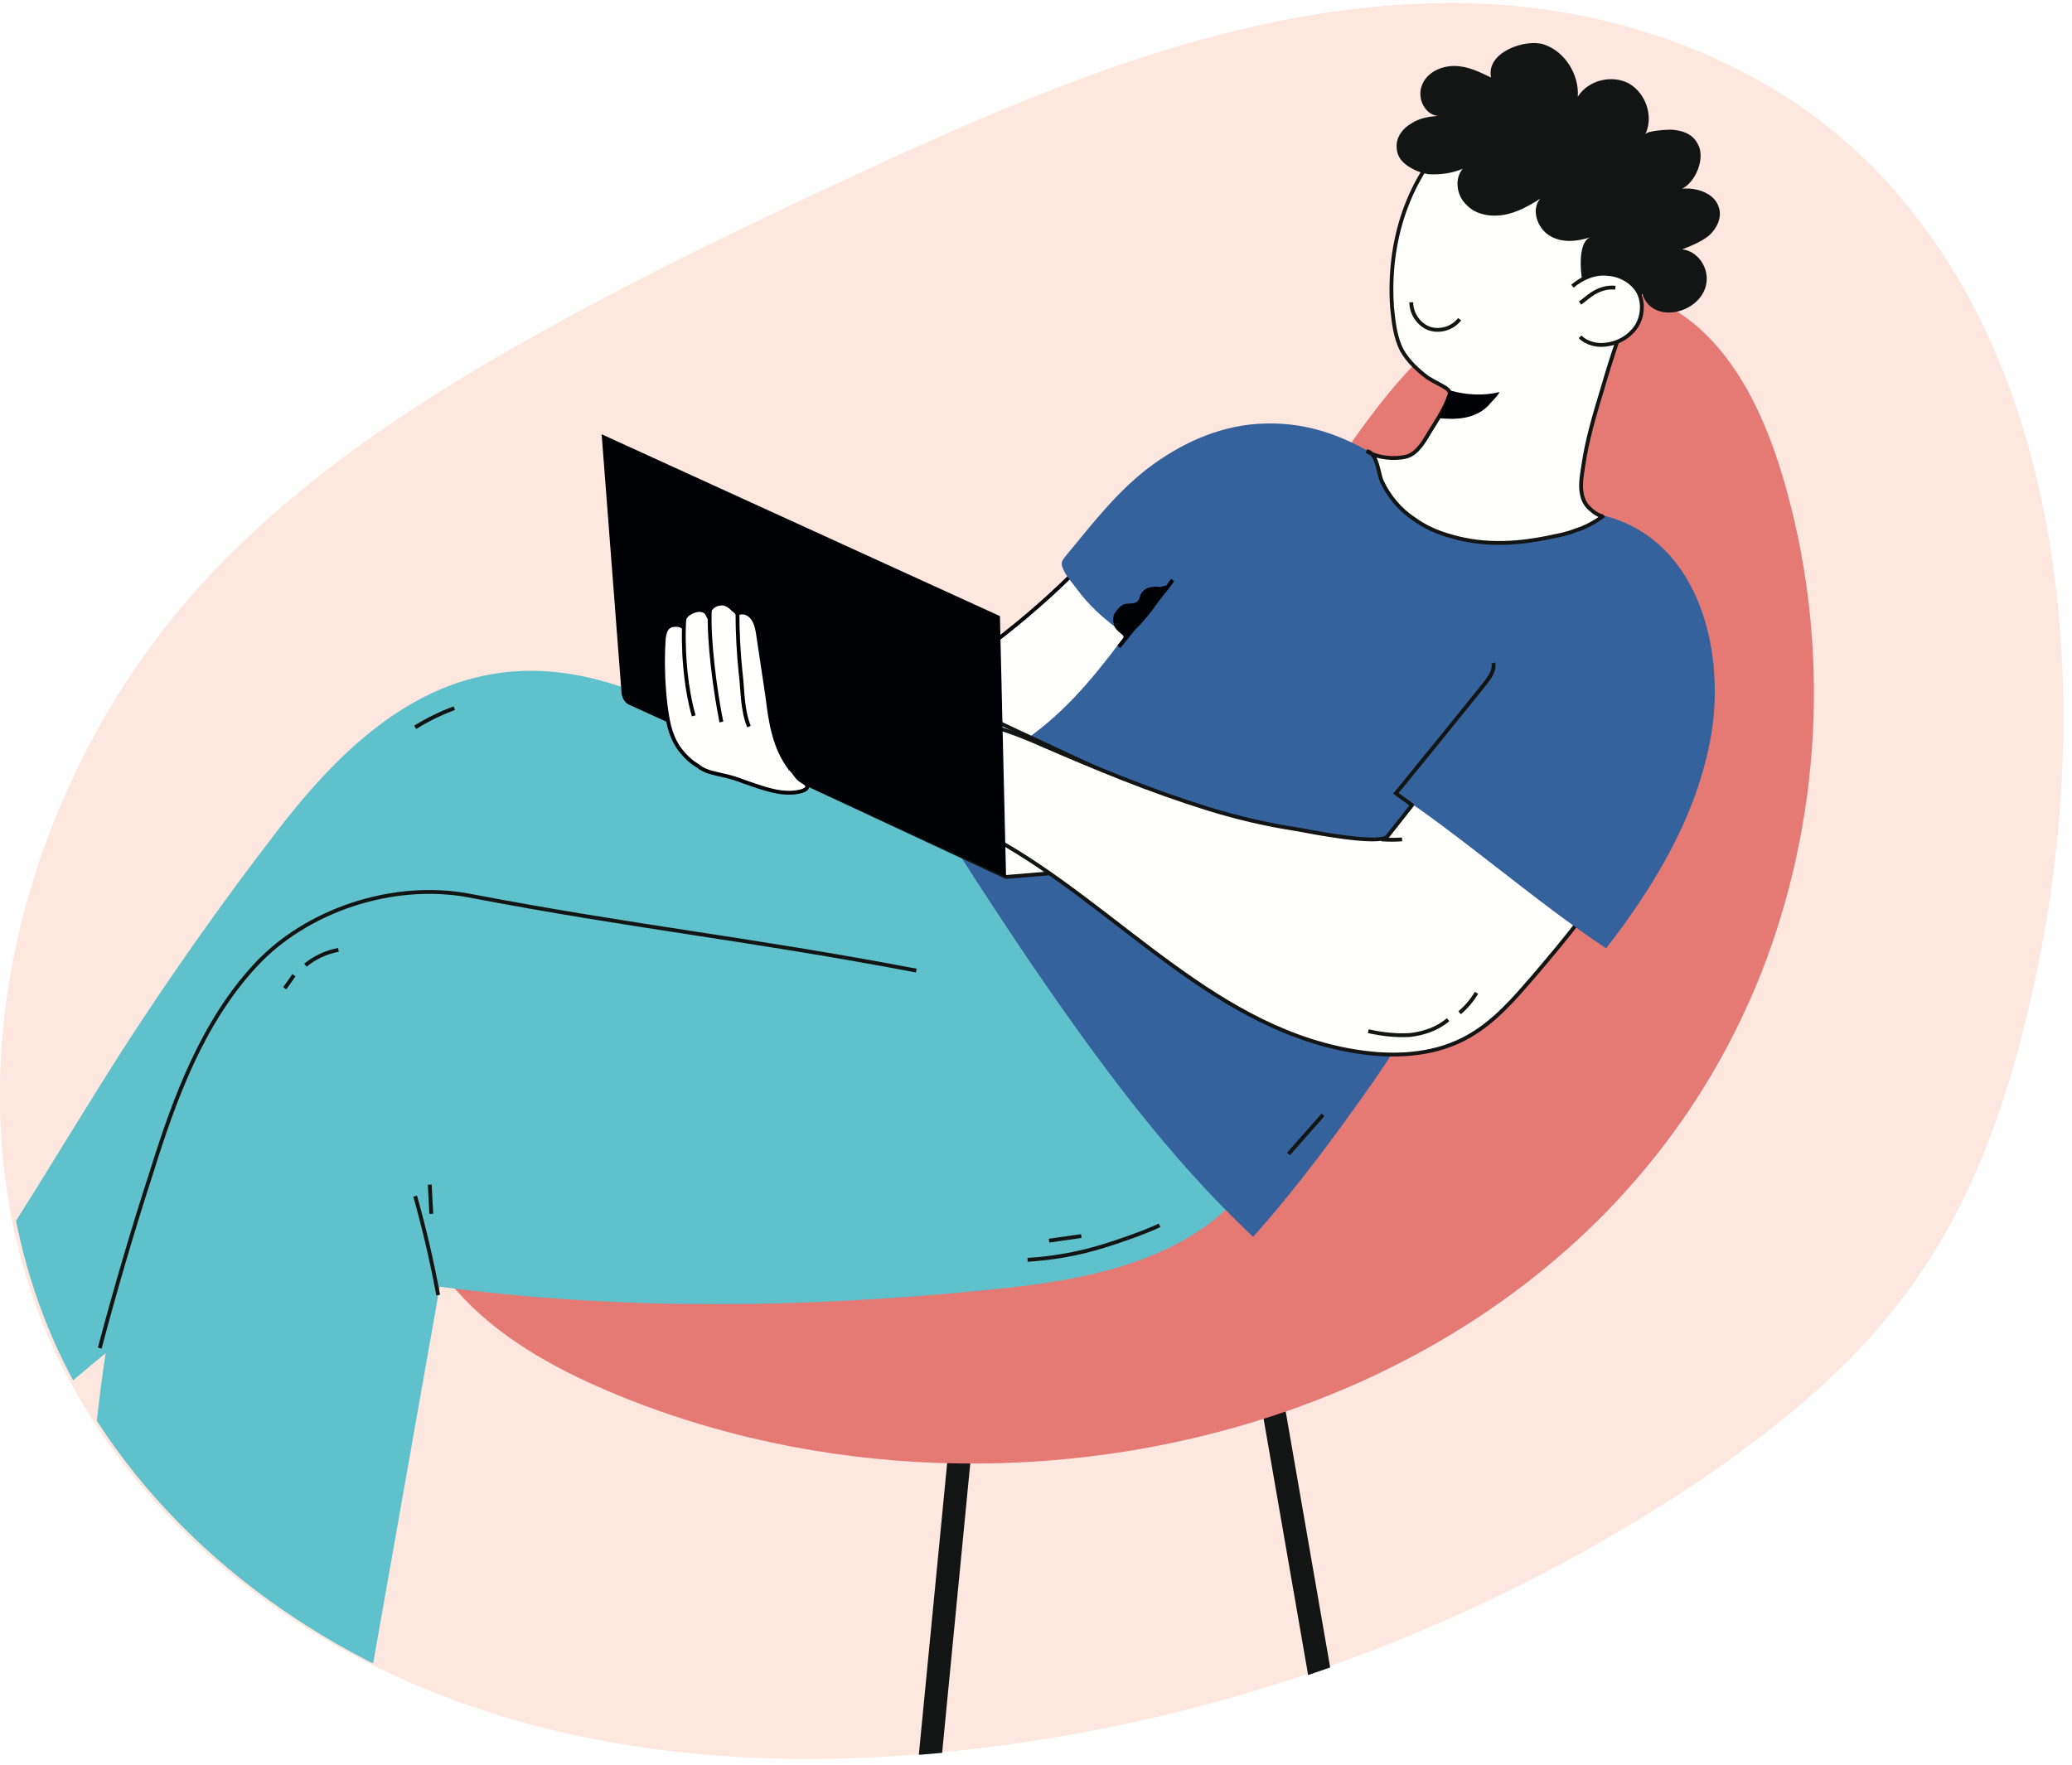 <svg xmlns="http://www.w3.org/2000/svg" viewBox="0 0 270 230" width="270" height="230"><title>banner-home-01</title><defs><clipPath clipPathUnits="userSpaceOnUse" id="cp1"><path d="m250 27.95c21.39 27.27 22.57 69.35 15.42 101.03-2.96 13.15-7.29 26.22-14.91 37.31-7.67 11.17-18.38 19.88-29.63 27.37-27.81 18.49-59.97 30.33-93.08 34.26-22.84 2.72-46.47 1.64-68.08-6.29-21.61-7.92-41.06-23.18-51.31-43.88-16.51-33.35-5.88-76.05 19.65-103.04 12.44-13.15 27.83-23.09 43.63-31.85 13.33-7.38 27.05-14.01 40.88-20.4 24.24-11.2 49.65-21.88 76.33-22.1 17.05-0.14 34.73 4.8 48.47 15.16 4.82 3.64 9.01 7.82 12.63 12.43z"></path></clipPath><image width="270" height="230" id="img1"></image><image width="108" height="46" id="img2"></image><image width="270" height="230" id="img3"></image></defs><style>		.s0 { fill: #fde7de } 		.s1 { fill: none;stroke: #121514;stroke-width: 3 } 		.s2 { fill: #e57a74 } 		.s3 { fill: #5fc1cb } 		.s4 { fill: #fffffe } 		.s5 { fill: none;stroke: #000105;stroke-width: .5 } 		.s6 { fill: #35619c } 		.s7 { fill: none;stroke: #121514;stroke-width: .5 } 		.s8 { fill: #000105 } 		.s9 { fill: #121514 } 		.s10 { fill: #6186b7 } 	</style><path fill-rule="evenodd" class="s0" d="m249.5 28c21.4 27.2 22.6 69.3 15.4 101-2.9 13.1-7.2 26.2-14.9 37.3-7.6 11.2-18.4 19.9-29.6 27.4-27.8 18.4-60 30.3-93.1 34.2-22.8 2.7-46.5 1.7-68.1-6.3-21.6-7.9-41-23.1-51.3-43.9-16.5-33.3-5.9-76 19.7-103 12.4-13.1 27.8-23.1 43.6-31.8 13.3-7.4 27.1-14 40.9-20.4 24.2-11.2 49.6-21.9 76.3-22.1 17.1-0.2 34.7 4.8 48.5 15.1 4.8 3.7 9 7.8 12.6 12.5z"></path><g id="Clip-Path" clip-path="url(#cp1)"><g><path class="s1" d="m128 159.1l-10.9 112.2m44.7-111.6l19.3 111.1"></path><use id="Layer 1" href="#img1" x="0" y="0"></use><use id="Layer 2" href="#img2" x="71" y="184"></use><path fill-rule="evenodd" class="s2" d="m61.7 170.5q-0.1-0.1-0.2-0.2c-5.7-5.5-9.8-13-9.9-21 0-9.2 5.3-17.7 12.2-23.7 7.5-6.4 18.6-13 27.8-16.3 11.1-4.1 23.8-2 35-6.5 15.7-6.3 28.2-17.7 39-30.6 10.1-12.1 17.5-29.9 33.9-34 5.6-1.4 11.7-1.2 16.9 1.2 8.5 4.1 13.2 13.6 15.9 22.7 6.1 20.5 5.3 42.9-2.1 62.9-21.7 58.3-93.6 79-148.3 57.4-7.3-2.9-14.5-6.5-20.2-11.9z"></path><use id="Layer 3" href="#img3" x="0" y="0"></use><path fill-rule="evenodd" class="s3" d="m152.8 125.3c-1.4-11-12.2-16.6-21.8-18.4-13.1-2.6-25.9-6.7-38.1-12.2-2.9-1.3-5.7-2.8-8.7-4-2.3-0.9-4.6-1.7-7.1-2.3-18.1-4.3-30.6 6.4-40.9 19.8q-10.8 14-20.4 28.9c-7.4 11.6-14.3 23.6-22.2 34.8-2 2.8-4 6-6.4 8.8 2.7 3.8 5.7 7.4 8.4 11.2 1.8-1.5 3.6-3.2 5.4-4.7 18.9-16.5 38.8-31.8 59.6-45.8 1.5-0.9 3-1.9 4.7-2.3 2.3-0.4 4.7 0.3 6.9 1 10.5 3.5 21.4 6.3 32.4 8.2 9.6 1.7 20.2 3.2 30 1.1 10.4-2.2 19.6-12.8 18.2-24.1z"></path><path fill-rule="evenodd" class="s3" d="m9 239.9c11.7 1.5 23.4 2.3 35.1 2.5q6.6-37.4 13.2-74.7c23.4 3.1 47.1 2.8 70.6 0.5 8.3-0.8 16.8-1.9 24.3-5.5 14.1-6.7 18.7-20.7 15-35.5-0.8-2.9-2-5.8-3.9-8.1-3-3.5-7.4-5.5-11.9-6.6-9-2-17 0.8-25.9 1-11.5 0.2-22.9 1.4-34.3 3-22 3-44.8 7.7-62.2 21.8-8 6.5-10.2 13.9-12.5 23.6-5.9 25.2-5.6 52.2-7.5 78z"></path><path fill-rule="evenodd" class="s4" d="m148.2 65.4q0.2-0.2 0.4-0.5c2.3-2.9 5.3-6.3 8.9-5.6 2.4 0.4 4.3 2.6 4.8 5 0.6 2.4 0.2 4.9-0.5 7.3-2.3 7.9-7.9 13.3-13.2 19.4-5.5 6.2-12.8 12.9-21.5 13.4-4.4 0.3-9.7-1.5-10.6-5.8-0.5-2.3 0.5-4.8 2.1-6.6 1.6-1.8 3.7-3.1 5.6-4.5 9.1-6.1 17.2-13.5 24-22.1z"></path><path fill-rule="evenodd" class="s5" d="m148.2 65.4q0.2-0.2 0.4-0.5c2.3-2.9 5.3-6.3 8.9-5.6 2.4 0.4 4.3 2.6 4.8 5 0.6 2.4 0.2 4.9-0.5 7.3-2.3 7.9-7.9 13.3-13.2 19.4-5.5 6.2-12.8 12.9-21.5 13.4-4.4 0.3-9.7-1.5-10.6-5.8-0.5-2.3 0.5-4.8 2.1-6.6 1.6-1.8 3.7-3.1 5.6-4.5 9.1-6.1 17.2-13.5 24-22.1z"></path><path fill-rule="evenodd" class="s6" d="m179 140.9c8-11.7 15.2-24 22.4-36.2 3.6-6 7.9-13.1 8-20.3 0.1-3.5-1.7-9.2-4.2-11.8-3.5-3.6-9.7-3-13.8-5.4-8.8-5.1-15.5-12.3-26.5-12-5.3 0.1-10.3 2.2-14.6 5.3-4.3 3.1-7.5 7.2-10.8 11.2-1.2 1.5-1.5 1.5-0.7 3 0.4 0.7 1.2 1.6 1.7 2.3 1.4 1.9 3.3 3.6 5.2 5 0.4 0.2 0.7 0.4 0.7 0.8 0 0.3-0.1 0.5-0.3 0.7-3.9 5.2-7.9 10-13.5 13.6-1.4 0.9-11.3 8.3-12.9 5.8q7.1 11.5 14.6 22.6c8.7 12.7 17.8 25.2 29 35.7 5.7-6.4 10.8-13.3 15.7-20.3z"></path><path fill-rule="evenodd" class="s4" d="m131.1 114.3l-47.8-22.3c-0.7-0.3-0.5-1.3 0.2-1.3l33.2-2.8 50.1 23.4z"></path><path fill-rule="evenodd" class="s7" d="m131.1 114.3l-47.8-22.3c-0.7-0.3-0.5-1.3 0.2-1.3l33.2-2.8 50.1 23.4z"></path><path fill-rule="evenodd" class="s4" d="m130.6 109.7l-25.9-12.1 18.1-0.7 25.9 12.1z"></path><path fill-rule="evenodd" class="s7" d="m130.6 109.7l-25.9-12.1 18.1-0.7 25.9 12.1z"></path><path fill-rule="evenodd" class="s4" d="m187 101.1q-3.1 4-6.2 7.9c-1 1.2-10.1-0.6-11.7-0.9q-5.9-0.9-11.7-2.7c-7.7-2.4-14.4-5.2-21.8-8.4-4.9-2.2-10.2-3.8-15.6-3.5-2.5 0.1-5.5 1.1-6.3 3.5-0.8 2.3 0.9 4.9 3.1 6.1 2.3 1.3 5.2 1 7.4 2.2 1.8 1 3.3 2.9 5.2 3.9 16.4 9 29.1 25.5 48.4 28 4.7 0.6 9.6 0.2 13.7-2.2 3.3-1.9 5.8-4.8 8.3-7.7 8.1-9.5 18.6-22.1 15.5-35.7-0.3-1.6-1-3.3-2.3-4.4-1.5-1.3-3.7-1.7-5.7-1.6-7.7 0.3-13.5 7-18.4 13.1q-0.9 1.2-1.9 2.4z"></path><path fill-rule="evenodd" class="s7" d="m187 101.1q-3.1 4-6.2 7.9c-1 1.2-10.1-0.6-11.7-0.9q-5.9-0.9-11.7-2.7c-7.7-2.4-14.4-5.2-21.8-8.4-4.9-2.2-10.2-3.8-15.6-3.5-2.5 0.1-5.5 1.1-6.3 3.5-0.8 2.3 0.9 4.9 3.1 6.1 2.3 1.3 5.2 1 7.4 2.2 1.8 1 3.3 2.9 5.2 3.9 16.4 9 29.1 25.5 48.4 28 4.7 0.6 9.6 0.2 13.7-2.2 3.3-1.9 5.8-4.8 8.3-7.7 8.1-9.5 18.6-22.1 15.5-35.7-0.3-1.6-1-3.3-2.3-4.4-1.5-1.3-3.7-1.7-5.7-1.6-7.7 0.3-13.5 7-18.4 13.1q-0.9 1.2-1.9 2.4z"></path><path fill-rule="evenodd" class="s8" d="m81 90.4l-2.6-33.8 51.9 23.7 0.8 34-49-22.4c-0.6-0.2-1-0.8-1.1-1.5z"></path><path fill-rule="evenodd" class="s4" d="m103 100.2c-2.1-2.7-2.6-6.1-3-9.4q-0.6-4-1.2-8c-0.1-0.8-0.3-1.6-0.7-2.2-0.5-0.7-1.4-1-2-0.6q-0.2-0.3-0.5-0.5c-0.5-0.5-1.1-1-1.9-0.8-0.7 0.1-1.3 0.7-1.5 1.4q-0.1-0.2-0.2-0.3c-0.7-0.6-1.8-0.2-2.4 0.3-0.5 0.4-0.6 1.1-0.6 1.8 0-0.6-1.5-0.5-1.7-0.3-0.6 0.3-0.7 1-0.8 1.6-0.2 2.8-0.1 5.7 0.2 8.5 0.3 2.1 0.5 3.9 1.7 5.7 0.7 1 1.5 1.8 2.5 2.4 1 0.8 1.9 0.9 3.1 1.2 1 0.2 2 0.5 3 0.9 2.4 0.8 5 1.9 7.5 1.2 0.3-0.1 0.7-0.3 0.7-0.6 0-0.3-0.4-0.5-0.7-0.7-0.7-0.4-0.9-1-1.4-1.5q0-0.1-0.1-0.1z"></path><path fill-rule="evenodd" class="s5" d="m103 100.2c-2.1-2.7-2.6-6.1-3-9.4q-0.6-4-1.2-8c-0.1-0.8-0.3-1.6-0.7-2.2-0.5-0.7-1.4-1-2-0.6q-0.2-0.3-0.5-0.5c-0.5-0.5-1.1-1-1.9-0.8-0.7 0.1-1.3 0.7-1.5 1.4q-0.1-0.2-0.2-0.3c-0.7-0.6-1.8-0.2-2.4 0.3-0.5 0.4-0.6 1.1-0.6 1.8 0-0.6-1.5-0.5-1.7-0.3-0.6 0.3-0.7 1-0.8 1.6-0.2 2.8-0.1 5.7 0.2 8.5 0.3 2.1 0.5 3.9 1.7 5.7 0.7 1 1.5 1.8 2.5 2.4 1 0.8 1.9 0.9 3.1 1.2 1 0.2 2 0.5 3 0.9 2.4 0.8 5 1.9 7.5 1.2 0.3-0.1 0.7-0.3 0.7-0.6 0-0.3-0.4-0.5-0.7-0.7-0.7-0.4-0.9-1-1.4-1.5q0-0.1-0.1-0.1z"></path><path fill-rule="evenodd" class="s4" d="m96.1 79.9q0 3.8 0.4 7.7c0.3 2.4 0.2 4.9 1.1 7.1"></path><path class="s5" d="m96.1 79.9q0 3.8 0.4 7.7c0.3 2.4 0.2 4.9 1.1 7.1"></path><path fill-rule="evenodd" class="s4" d="m92.5 79.4c-0.2 4.1 0.7 10.7 1.5 14.7z"></path><path class="s5" d="m92.5 79.4c-0.2 4.1 0.7 10.7 1.5 14.7"></path><path fill-rule="evenodd" class="s4" d="m89.1 78.8c0.1 0.4 0.1 1 0.1 1.5-0.3 3.9 0.1 9.2 1.2 13"></path><path class="s5" d="m89.1 78.8c0.1 0.4 0.1 1 0.1 1.5-0.3 3.9 0.1 9.2 1.2 13"></path><path fill-rule="evenodd" class="s6" d="m192.4 67.2c5.2-0.6 10.5-1.3 15.7-0.2 12.9 2.6 16.8 17.1 14.9 28.7-1.8 10.5-7.3 19.6-13.7 27.9-9.5-6.3-18.4-14.3-27.9-20.6-0.6-0.4 2.9-3.2 6.7-12"></path><path fill-rule="evenodd" class="s4" d="m189.1 69.9c-1.8-0.5-3.4-1.2-4.9-2.3-1.8-1.2-3.2-2.9-4.1-4.8-0.5-1-0.6-3.8-2-4 1.4 0.9 3.6 1.1 5.2 0.7 1.4-0.4 2.3-2 3-3.2 1-1.6 2-3.1 2.6-4.9q0-0.1 0-0.2c0-0.5-1-0.9-1.3-1.1-0.6-0.3-1.1-0.6-1.6-0.9-1.3-1-2.5-2.1-3.3-3.5-0.9-1.7-1.1-3.7-1.3-5.6-0.6-8.5 2-17.1 8.4-23 0.5-0.5 1-1 1.7-1.2 2.4-0.8 4.4 1.5 6.6 2 2.1 0.6 4.1 1.1 6.2 1.9 2.5 0.9 5 1.6 7.5 2.6 1.5 0.6 4.9 1.6 5.4 3.4 0.6 1.9-1.1 4-1.7 5.7-0.8 2-1.3 4-2.1 5.9-1.8 4.4-3.3 8.8-4.6 13.3-1 3.3-2 6.6-2.5 10.1-0.2 1.4-0.5 2.8 0 4.2 0.2 0.6 0.6 1.1 1.1 1.5 0.2 0.2 1.3 1 1.6 0.7-1.1 0.8-2.3 1.5-3.6 1.9-1 0.4-1.9 0.6-2.9 0.8-4.6 1-8.9 1.3-13.4 0z"></path><path fill-rule="evenodd" class="s7" d="m189.1 69.9c-1.8-0.5-3.4-1.2-4.9-2.3-1.8-1.2-3.2-2.9-4.1-4.8-0.5-1-0.6-3.8-2-4 1.4 0.9 3.6 1.1 5.2 0.7 1.4-0.4 2.3-2 3-3.2 1-1.6 2-3.1 2.6-4.9q0-0.1 0-0.2c0-0.5-1-0.9-1.3-1.1-0.6-0.3-1.1-0.6-1.6-0.9-1.3-1-2.5-2.1-3.3-3.5-0.9-1.7-1.1-3.7-1.3-5.6-0.6-8.5 2-17.1 8.4-23 0.5-0.5 1-1 1.7-1.2 2.4-0.8 4.4 1.5 6.6 2 2.1 0.6 4.1 1.1 6.2 1.9 2.5 0.9 5 1.6 7.5 2.6 1.5 0.6 4.9 1.6 5.4 3.4 0.6 1.9-1.1 4-1.7 5.7-0.8 2-1.3 4-2.1 5.9-1.8 4.4-3.3 8.8-4.6 13.3-1 3.3-2 6.6-2.5 10.1-0.2 1.4-0.5 2.8 0 4.2 0.2 0.6 0.6 1.1 1.1 1.5 0.2 0.2 1.3 1 1.6 0.7-1.1 0.8-2.3 1.5-3.6 1.9-1 0.4-1.9 0.6-2.9 0.8-4.6 1-8.9 1.3-13.4 0z"></path><path fill-rule="evenodd" class="s9" d="m211.1 40c1.2-0.1 2.3-0.6 2.9-1.7 1.4 4.3 8.2 2.4 8.4-1.8 0.1-1.9-1.3-3.8-3.2-4 1.3-0.5 2.5-1 3.5-1.8 1-0.9 1.7-2.3 1.3-3.6-0.5-1.9-2.9-2.7-4.8-2.5 1.8-0.9 3.1-4.1 2-5.9-0.7-1.3-2-1.7-3.4-1.8-0.5 0-3.1 0.1-3.4 0.6 1.1-2.3 0.1-5.3-2.1-6.6-2.2-1.2-5.3-0.5-6.7 1.7 0.2-2.9-1.7-5.9-4.4-6.8-2.4-0.8-7.6 1-6.9 4.3-1.5-0.7-3-1.5-4.8-1.5-1.8 0-3.6 0.9-4.2 2.5-0.7 1.7 0.4 3.9 2.1 4-1.2 0.1-2.5 0.3-3.5 1-1.1 0.6-2 1.8-1.9 3.1 0 0.7 0.3 1.4 0.8 1.9 0.8 0.8 2.1 1.4 3.3 1.6 1.5 0.1 3.1-0.1 4.5-0.7-1.1 1.3-0.8 3.5 0.5 4.7 1.2 1.3 3.2 1.6 4.9 1.3 1.7-0.3 3.3-1.2 4.7-2.1-1.2 1.4-0.4 3.8 1.2 4.8 1.6 1 3.6 0.8 5.4 0.2-1.9 0.6-1.3 5.4-0.9 6.7 0.2 0.8 0.9 1.5 1.7 1.9 0.8 0.4 1.7 0.5 2.6 0.5q0.2 0 0.4 0z"></path><path fill-rule="evenodd" class="s8" d="m189 50.9q-0.1 0.2-0.2 0.4-0.1 0.3-0.3 0.6 0 0 0 0.1-0.1 0.6-0.4 1.1 0 0.1-0.1 0.3-0.2 0.6-0.5 1.1c2.1 0.2 4.7 0.2 6.5-1.7 0.5-0.6 1.1-1.1 1.4-1.7-2 0.5-4.3 0.4-6.4-0.2z"></path><path class="s7" d="m183.9 39.4c0 1.5 1 2.9 2.3 3.4 1.4 0.5 3.1 0 4-1.2"></path><path fill-rule="evenodd" class="s4" d="m204.9 37.3c1.3-1.1 3-1.8 4.6-1.6 1.7 0.1 3.4 1.1 4.1 2.6 0.6 1.4 0.4 3.1-0.4 4.3-0.9 1.3-2.3 2.1-3.8 2.3-1.2 0.2-2.6-0.1-3.5-1"></path><path class="s7" d="m204.9 37.3c1.3-1.1 3-1.8 4.6-1.6 1.7 0.1 3.4 1.1 4.1 2.6 0.6 1.4 0.4 3.1-0.4 4.3-0.9 1.3-2.3 2.1-3.8 2.3-1.2 0.2-2.6-0.1-3.5-1"></path><path fill-rule="evenodd" class="s4" d="m210.5 37.5c-0.9-0.1-1.7 0.1-2.5 0.5-0.8 0.4-1.4 1-2.1 1.5"></path><path class="s7" d="m210.5 37.5c-0.9-0.1-1.7 0.1-2.5 0.5-0.8 0.4-1.4 1-2.1 1.5"></path><path fill-rule="evenodd" class="s10" d="m145.8 84.3q2.3-2.9 4.7-5.8c0.8-0.9 1.6-1.9 2.3-2.9"></path><path class="s5" d="m145.8 84.3q2.3-2.9 4.7-5.8c0.8-0.9 1.6-1.9 2.3-2.9"></path><path class="s7" d="m119.4 126.5c-22.1-4.2-36.4-5.6-58.4-9.8-9.8-1.8-21.1 1.9-27.8 9.2-6.8 7.4-10.4 17.1-13.4 26.7q-3.7 11.4-6.8 23.1m44.1-6.9q-1.2-6.5-3-12.9m130-50.9q-1.1-0.8-2.2-1.6 5.8-7.1 11.6-14.3c0.6-0.8 1.3-1.7 1.1-2.7"></path><path fill-rule="evenodd" class="s8" d="m145.1 80.4q0-0.3 0.2-0.5c0.3-0.5 0.8-1.1 1.4-1.2 0.8-0.1 1.5 0.1 1.8-0.8 0.2-0.9 0.9-1.4 1.8-1.4 0.3-0.1 0.7 0 1 0 0.1-0.1 0.6-0.2 0.7-0.1 0.4 0.2-0.2 0.9-0.4 1.1q-0.8 1.1-1.5 2.1-0.8 1-1.6 1.9c-0.2 0.2-1.8 1.7-1.8 1.8-0.3-0.6-1-0.9-1.4-1.5-0.2-0.4-0.3-0.9-0.2-1.4z"></path><path class="s7" d="m178.3 134.4c1.8 0.4 3.6 0.6 5.4 0.5 1.8-0.2 3.6-0.8 5-2m1.5-0.9q1.3-1.1 2.2-2.6m-12.4-20q1.4 0.1 2.7 0m-48.8 54.8c3.3-0.2 6.7-0.8 9.9-1.8 1.7-0.5 5.7-1.9 7.3-2.7m21.3-14.4q-2.2 2.5-4.5 5.1m-111.9 4q0.1 1.9 0.2 3.8m80.5 3.5q2.1-0.3 4.2-0.6m-96.8-37.3c-1.6 0.3-3.1 1-4.3 2m19.4-33.5q-2.7 1-5.1 2.5m-15.8 32.3q-0.6 0.9-1.2 1.7"></path></g></g></svg>